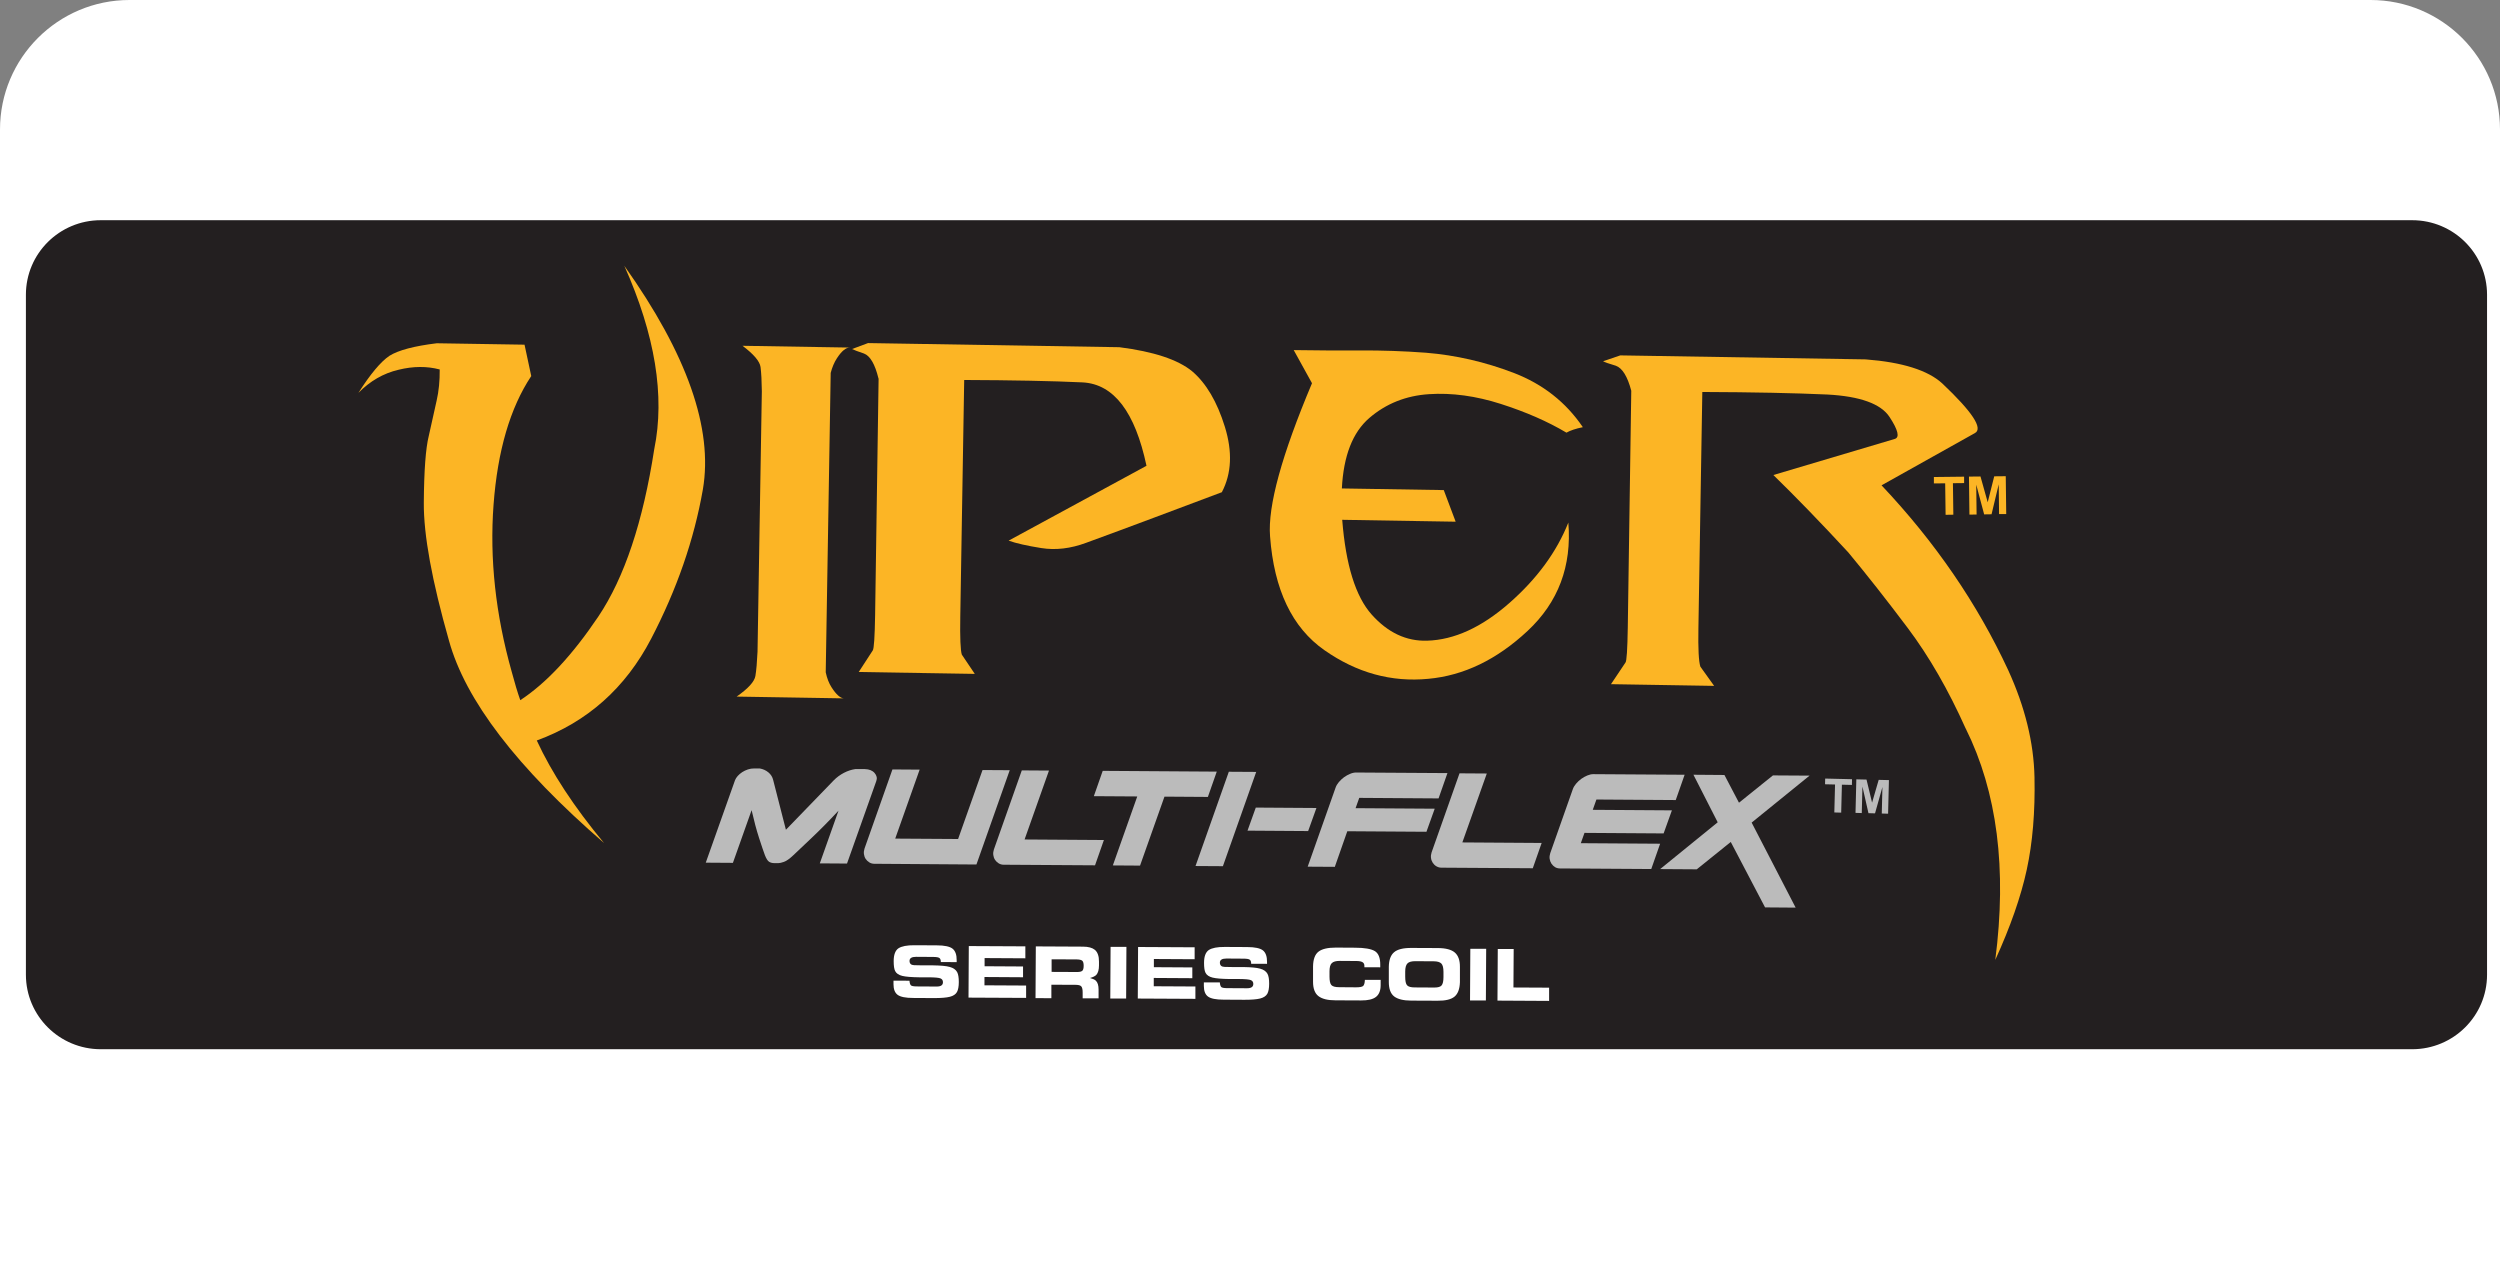 <svg width="193" height="99" viewBox="0 0 193 99" fill="none" xmlns="http://www.w3.org/2000/svg">
<rect x="0" y="0" width="193" height="99" fill="#808080" stroke="none"/>
<path d="M0 10C0 4.477 4.477 0 10 0H183C188.523 0 193 4.477 193 10V99H0V10Z" fill="white"/>
<g clip-path="url(#clip0_4774_70042)">
<path d="M186.219 17H7.781C4.588 17 2 19.575 2 22.752V75.248C2 78.425 4.588 81 7.781 81H186.219C189.412 81 192 78.425 192 75.248V22.752C192 19.575 189.412 17 186.219 17Z" fill="#231F20"/>
<path d="M70.211 75.711C70.225 75.889 70.262 76.007 70.321 76.066C70.376 76.12 70.517 76.148 70.741 76.152L72.312 76.161C72.636 76.161 72.796 76.052 72.796 75.829C72.796 75.689 72.737 75.589 72.609 75.534C72.486 75.48 72.18 75.452 71.7 75.448H70.947C70.362 75.439 69.933 75.407 69.654 75.339C69.38 75.271 69.198 75.148 69.106 74.966C69.029 74.816 68.992 74.562 68.992 74.198C68.992 73.699 69.12 73.372 69.362 73.208C69.609 73.049 70.02 72.967 70.595 72.972L72.317 72.981C72.919 72.981 73.33 73.072 73.54 73.24C73.75 73.408 73.86 73.708 73.855 74.13V74.276L72.632 74.271C72.632 74.112 72.595 74.008 72.522 73.958C72.449 73.903 72.284 73.876 72.029 73.876L70.718 73.867C70.385 73.867 70.216 73.971 70.216 74.18C70.216 74.389 70.33 74.503 70.563 74.512C70.796 74.521 71.02 74.526 71.225 74.526H72.056C72.622 74.535 73.047 74.571 73.321 74.648C73.6 74.725 73.787 74.857 73.892 75.048C73.979 75.212 74.02 75.466 74.02 75.811C74.02 76.157 73.969 76.42 73.878 76.584C73.778 76.761 73.595 76.884 73.326 76.952C73.061 77.02 72.654 77.052 72.111 77.052L70.508 77.043C69.915 77.043 69.513 76.961 69.298 76.802C69.084 76.643 68.978 76.37 68.978 75.984V75.707L70.207 75.711H70.211Z" fill="white"/>
<path d="M74.769 77.02L74.791 73.036L79.157 73.058V73.981L76.011 73.963V74.594L78.979 74.612V75.444L76.001 75.425V76.066L79.216 76.084V77.038L74.769 77.016V77.02Z" fill="white"/>
<path d="M79.942 77.047L79.965 73.062L83.609 73.081C84.02 73.081 84.326 73.167 84.522 73.326C84.737 73.508 84.846 73.817 84.842 74.248V74.525C84.842 74.866 84.769 75.112 84.636 75.261C84.549 75.352 84.39 75.434 84.148 75.502C84.362 75.561 84.513 75.625 84.591 75.702C84.741 75.838 84.81 76.07 84.81 76.393V77.074L83.581 77.07V76.615C83.581 76.393 83.549 76.243 83.481 76.156C83.412 76.07 83.266 76.029 83.038 76.029L81.166 76.02V77.061L79.938 77.056L79.942 77.047ZM81.184 74.062V75.03L83.161 75.039C83.349 75.039 83.476 75.007 83.549 74.948C83.623 74.884 83.659 74.757 83.659 74.557C83.659 74.371 83.627 74.244 83.559 74.176C83.49 74.107 83.344 74.071 83.125 74.067L81.193 74.058L81.184 74.062Z" fill="white"/>
<path d="M85.737 73.099H86.96L86.938 77.088H85.714L85.737 73.099Z" fill="white"/>
<path d="M87.837 77.093L87.86 73.108L92.226 73.131V74.053L89.079 74.035V74.667L92.047 74.685V75.516L89.07 75.498V76.139L92.285 76.157V77.111L87.837 77.088V77.093Z" fill="white"/>
<path d="M94.171 75.843C94.185 76.02 94.221 76.139 94.281 76.198C94.335 76.252 94.477 76.279 94.701 76.284L96.271 76.293C96.596 76.293 96.755 76.184 96.755 75.961C96.755 75.82 96.696 75.721 96.568 75.666C96.445 75.612 96.139 75.584 95.659 75.58H94.906C94.322 75.571 93.892 75.539 93.614 75.471C93.34 75.403 93.157 75.28 93.066 75.098C92.988 74.948 92.952 74.694 92.952 74.33C92.952 73.831 93.079 73.504 93.322 73.34C93.568 73.181 93.979 73.099 94.555 73.104L96.276 73.113C96.879 73.113 97.29 73.204 97.5 73.372C97.71 73.54 97.819 73.84 97.815 74.262V74.408L96.591 74.403C96.591 74.244 96.555 74.139 96.481 74.09C96.408 74.035 96.244 74.008 95.988 74.008L94.678 73.999C94.344 73.999 94.175 74.103 94.175 74.312C94.175 74.521 94.29 74.635 94.522 74.644C94.755 74.653 94.979 74.657 95.185 74.657H96.016C96.582 74.667 97.007 74.703 97.281 74.78C97.559 74.857 97.746 74.989 97.851 75.18C97.938 75.344 97.979 75.598 97.979 75.943C97.979 76.288 97.929 76.552 97.838 76.716C97.737 76.893 97.555 77.015 97.285 77.084C97.02 77.152 96.614 77.183 96.07 77.183L94.468 77.174C93.874 77.174 93.472 77.093 93.258 76.934C93.043 76.775 92.938 76.502 92.938 76.116V75.839L94.166 75.843H94.171Z" fill="white"/>
<path d="M105.363 75.648H106.586V76.052C106.586 76.475 106.463 76.775 106.226 76.961C105.988 77.147 105.605 77.238 105.08 77.234L103.093 77.225C102.486 77.225 102.048 77.111 101.774 76.893C101.5 76.675 101.367 76.307 101.367 75.789V74.608C101.376 74.062 101.513 73.685 101.783 73.472C102.052 73.258 102.504 73.154 103.13 73.154L104.6 73.163C105.358 73.163 105.87 73.258 106.148 73.431C106.422 73.608 106.559 73.953 106.555 74.476V74.676L105.331 74.671V74.558C105.331 74.435 105.285 74.344 105.194 74.285C105.102 74.226 104.952 74.194 104.746 74.19L103.431 74.181C103.139 74.181 102.938 74.235 102.815 74.353C102.696 74.467 102.637 74.68 102.637 74.989V75.375C102.637 75.716 102.682 75.939 102.783 76.048C102.883 76.157 103.084 76.211 103.376 76.211L104.682 76.221C104.965 76.221 105.148 76.189 105.23 76.121C105.312 76.048 105.358 75.898 105.367 75.662L105.363 75.648Z" fill="white"/>
<path d="M107.217 75.811V74.635C107.226 74.112 107.358 73.74 107.619 73.517C107.879 73.29 108.331 73.176 108.97 73.181L110.989 73.19C111.614 73.19 112.057 73.312 112.317 73.54C112.578 73.767 112.71 74.139 112.706 74.644V75.834C112.687 76.352 112.55 76.72 112.29 76.938C112.03 77.156 111.591 77.261 110.979 77.256L108.947 77.247C108.34 77.247 107.897 77.133 107.623 76.92C107.349 76.702 107.217 76.334 107.217 75.811ZM108.482 75.007V75.393C108.482 75.734 108.527 75.957 108.628 76.066C108.728 76.175 108.925 76.229 109.217 76.229L110.733 76.238C111.016 76.238 111.203 76.184 111.295 76.07C111.386 75.957 111.436 75.743 111.436 75.434V75.03C111.436 74.712 111.381 74.498 111.272 74.385C111.158 74.271 110.961 74.212 110.683 74.212L109.267 74.203C108.975 74.203 108.769 74.257 108.655 74.376C108.541 74.489 108.482 74.703 108.482 75.007Z" fill="white"/>
<path d="M113.509 73.249H114.733L114.71 77.238H113.486L113.509 73.249Z" fill="white"/>
<path d="M115.632 73.263H116.856L116.838 76.234L119.591 76.248V77.27L115.605 77.247L115.628 73.263H115.632Z" fill="white"/>
<path d="M141.61 62.722L141.665 60.564L140.894 60.546L140.903 60.105L142.976 60.155L142.967 60.596L142.195 60.578L142.14 62.736L141.615 62.722H141.61Z" fill="#BBBBBB"/>
<path d="M143.245 62.759L143.309 60.165L144.095 60.183L144.524 61.964L145.035 60.205L145.825 60.224L145.761 62.818L145.273 62.804L145.323 60.76L144.752 62.791L144.245 62.777L143.78 60.723L143.729 62.768L143.241 62.754L143.245 62.759Z" fill="#BBBBBB"/>
<path d="M54.485 66.598L56.745 60.228C56.786 60.124 56.855 60.015 56.951 59.906C57.047 59.797 57.166 59.697 57.298 59.61C57.43 59.524 57.576 59.456 57.736 59.401C57.896 59.347 58.06 59.324 58.225 59.324H58.65C58.901 59.37 59.124 59.465 59.316 59.624C59.508 59.783 59.636 59.978 59.691 60.224L60.672 64.058L64.357 60.251C64.59 60.01 64.86 59.815 65.156 59.66C65.453 59.506 65.746 59.415 66.024 59.374H66.768C67.097 59.383 67.348 59.479 67.517 59.674C67.686 59.869 67.732 60.078 67.65 60.297L65.389 66.666L63.289 66.652L64.732 62.586C63.969 63.404 63.271 64.108 62.641 64.703C62.01 65.299 61.545 65.739 61.239 66.03C60.956 66.298 60.718 66.466 60.526 66.534C60.334 66.602 60.193 66.634 60.097 66.634H59.777C59.622 66.634 59.49 66.598 59.376 66.53C59.266 66.462 59.156 66.289 59.051 66.021C58.946 65.739 58.796 65.299 58.599 64.69C58.403 64.085 58.211 63.368 58.024 62.545L56.581 66.612L54.48 66.598H54.485Z" fill="#BBBBBB"/>
<path d="M73.965 64.771L75.851 59.447L77.951 59.46L75.381 66.739L67.495 66.684C67.358 66.684 67.23 66.648 67.116 66.58C67.001 66.511 66.906 66.421 66.832 66.312C66.759 66.203 66.714 66.075 66.695 65.934C66.677 65.794 66.695 65.653 66.741 65.507L68.896 59.401L70.997 59.415L69.111 64.74L73.965 64.771Z" fill="#BBBBBB"/>
<path d="M80.983 59.483L79.097 64.808L85.221 64.849L84.536 66.802L77.481 66.757C77.344 66.757 77.216 66.721 77.102 66.652C76.988 66.584 76.892 66.493 76.819 66.384C76.746 66.275 76.7 66.148 76.682 66.007C76.663 65.866 76.682 65.726 76.728 65.58L78.883 59.474L80.983 59.488V59.483Z" fill="#BBBBBB"/>
<path d="M85.125 59.51L93.934 59.569L93.249 61.523L89.897 61.5L88.011 66.825L85.911 66.811L87.796 61.486L84.445 61.464L85.13 59.51H85.125Z" fill="#BBBBBB"/>
<path d="M94.408 66.87L92.294 66.857L94.865 59.579L96.979 59.592L94.408 66.87Z" fill="#BBBBBB"/>
<path d="M101.628 62.377L100.989 64.158L96.308 64.126L96.947 62.345L101.628 62.377Z" fill="#BBBBBB"/>
<path d="M100.952 66.911L103.107 60.805C103.157 60.66 103.24 60.519 103.358 60.378C103.477 60.237 103.609 60.115 103.76 60.001C103.911 59.892 104.071 59.806 104.235 59.738C104.399 59.669 104.55 59.638 104.687 59.638L111.742 59.683L111.057 61.637L104.934 61.596L104.651 62.391L110.76 62.432L110.121 64.213L104.011 64.172L103.048 66.92L100.947 66.907L100.952 66.911Z" fill="#BBBBBB"/>
<path d="M114.783 59.71L112.893 65.035L119.016 65.076L118.331 67.029L111.272 66.984C111.135 66.984 111.012 66.948 110.893 66.879C110.774 66.811 110.683 66.72 110.61 66.611C110.537 66.498 110.491 66.375 110.473 66.234C110.455 66.094 110.473 65.953 110.518 65.807L112.674 59.701L114.774 59.715L114.783 59.71Z" fill="#BBBBBB"/>
<path d="M120.053 66.939C119.934 66.871 119.843 66.78 119.769 66.671C119.696 66.557 119.651 66.434 119.632 66.294C119.614 66.153 119.632 66.012 119.678 65.867L121.418 60.933C121.468 60.787 121.55 60.647 121.669 60.506C121.788 60.365 121.92 60.242 122.071 60.129C122.222 60.02 122.381 59.933 122.546 59.865C122.71 59.797 122.861 59.765 122.998 59.765L130.053 59.811L129.368 61.764L123.244 61.723L122.961 62.518L129.071 62.559L128.432 64.34L122.322 64.299L122.039 65.094L128.162 65.135L127.477 67.089L120.418 67.043C120.281 67.043 120.158 67.007 120.039 66.939H120.053Z" fill="#BBBBBB"/>
<path d="M134.245 61.973L136.871 59.861L139.697 59.879L135.227 63.504L138.624 70.069L136.263 70.051L133.615 64.999L130.989 67.112L128.163 67.093L132.606 63.481L130.733 59.81L133.126 59.829L134.249 61.969L134.245 61.973Z" fill="#BBBBBB"/>
<path d="M41.01 29.035C39.385 31.484 38.412 34.796 38.102 38.966C37.791 43.137 38.257 47.439 39.508 51.874C39.736 52.732 39.955 53.459 40.166 54.054C42.17 52.741 44.179 50.588 46.193 47.594C48.202 44.6 49.641 40.293 50.508 34.673C51.348 30.57 50.577 25.855 48.198 20.521C53.042 27.34 55.065 33.092 54.262 37.785C53.581 41.67 52.248 45.513 50.266 49.316C48.284 53.118 45.344 55.735 41.44 57.166C42.59 59.661 44.321 62.3 46.631 65.081C39.914 59.261 35.923 54.05 34.658 49.447C33.348 44.845 32.7 41.297 32.718 38.812C32.736 36.327 32.864 34.605 33.101 33.655C33.339 32.556 33.544 31.647 33.709 30.925C33.873 30.207 33.955 29.403 33.946 28.522C32.96 28.263 31.901 28.267 30.773 28.544C29.599 28.817 28.567 29.417 27.668 30.33C28.594 28.876 29.393 27.922 30.065 27.468C30.754 27.036 31.974 26.713 33.718 26.5L40.494 26.609L41.015 29.044L41.01 29.035Z" fill="#FCB525"/>
<path d="M65.614 26.832C65.303 26.827 64.97 27.104 64.609 27.659C64.404 27.972 64.244 28.349 64.13 28.79L63.746 51.901C63.846 52.369 63.997 52.751 64.189 53.05C64.554 53.623 64.879 53.909 65.166 53.914L56.869 53.777C57.76 53.155 58.244 52.623 58.317 52.183C58.39 51.742 58.444 51.12 58.481 50.311L58.814 30.212C58.805 29.426 58.773 28.803 58.714 28.335C58.655 27.895 58.189 27.345 57.321 26.695L65.618 26.832H65.614Z" fill="#FCB525"/>
<path d="M67.819 29.221C67.55 28.113 67.175 27.472 66.696 27.291C66.234 27.136 65.928 27.022 65.778 26.945L67.011 26.486L86.413 26.804C89.052 27.14 90.929 27.758 92.034 28.663C93.121 29.589 93.961 31.016 94.559 32.947C95.157 34.882 95.08 36.563 94.326 37.999C92.573 38.658 90.82 39.312 89.071 39.971C87.317 40.629 85.577 41.274 83.847 41.906C82.65 42.351 81.495 42.487 80.385 42.31C79.276 42.133 78.436 41.942 77.865 41.738L88.509 35.959C87.628 31.802 85.988 29.657 83.591 29.521C81.189 29.408 78.139 29.349 74.436 29.335L74.134 47.594C74.107 49.234 74.148 50.215 74.253 50.538L75.253 52.024L66.294 51.878L67.381 50.206C67.472 50.061 67.531 49.157 67.559 47.489L67.828 29.226L67.819 29.221Z" fill="#FCB525"/>
<path d="M120.921 33.396C119.482 32.538 117.793 31.802 115.866 31.184C113.934 30.566 112.085 30.312 110.309 30.43C108.532 30.548 107.003 31.161 105.715 32.265C104.427 33.374 103.719 35.186 103.592 37.708L111.459 37.835L112.377 40.275L103.619 40.129C103.893 43.614 104.651 46.054 105.893 47.444C107.14 48.839 108.564 49.511 110.176 49.461C112.272 49.398 114.386 48.43 116.523 46.553C118.66 44.677 120.176 42.605 121.076 40.343C121.35 43.705 120.3 46.495 117.93 48.707C115.555 50.924 113.003 52.155 110.263 52.405C107.414 52.678 104.742 51.942 102.249 50.197C99.751 48.453 98.354 45.522 98.048 41.401C97.865 39.071 98.948 35.132 101.286 29.585L99.875 27.027C101.573 27.054 103.272 27.063 104.984 27.054C106.692 27.045 108.395 27.104 110.089 27.231C112.377 27.418 114.642 27.936 116.875 28.794C119.108 29.653 120.884 31.048 122.195 32.978C121.642 33.092 121.222 33.233 120.93 33.401L120.921 33.396Z" fill="#FCB525"/>
<path d="M151.752 56.248C150.415 53.264 148.926 50.678 147.287 48.493C145.647 46.312 144.113 44.364 142.688 42.646C140.524 40.306 138.592 38.316 136.903 36.672L146.273 33.887C146.67 33.773 146.538 33.205 145.871 32.188C145.204 31.175 143.606 30.593 141.072 30.457C138.538 30.343 135.323 30.275 131.419 30.261L131.117 48.52C131.09 50.088 131.14 51.069 131.268 51.465L132.332 52.95L124.368 52.818L125.487 51.147C125.578 51.051 125.638 50.147 125.665 48.43L125.934 30.166C125.642 29.058 125.245 28.417 124.743 28.235C124.218 28.081 123.889 27.963 123.756 27.89L125.085 27.436L144.026 27.744C146.866 27.963 148.839 28.585 149.949 29.607C152.268 31.802 153.109 33.078 152.465 33.433L145.255 37.467C149.392 41.847 152.652 46.603 155.036 51.742C156.332 54.581 157.008 57.334 157.063 60.006C157.118 62.677 156.917 65.058 156.465 67.143C156.013 69.228 155.2 71.55 154.036 74.103C154.944 67.089 154.186 61.132 151.752 56.239V56.248Z" fill="#FCB525"/>
<path d="M150.2 39.743L150.168 37.312L149.296 37.321V36.826L151.629 36.799V37.294L150.766 37.303L150.798 39.734L150.205 39.743H150.2Z" fill="#FCB525"/>
<path d="M152.04 39.72L152.004 36.794L152.894 36.785L153.451 38.775L153.954 36.772L154.844 36.763L154.881 39.688H154.328L154.301 37.39L153.748 39.702L153.177 39.711L152.566 37.417L152.593 39.72L152.04 39.729V39.72Z" fill="#FCB525"/>
</g>
<defs>
<clipPath id="clip0_4774_70042">
<rect width="190" height="64" fill="white" transform="translate(2 17)"/>
</clipPath>
</defs>
</svg>
